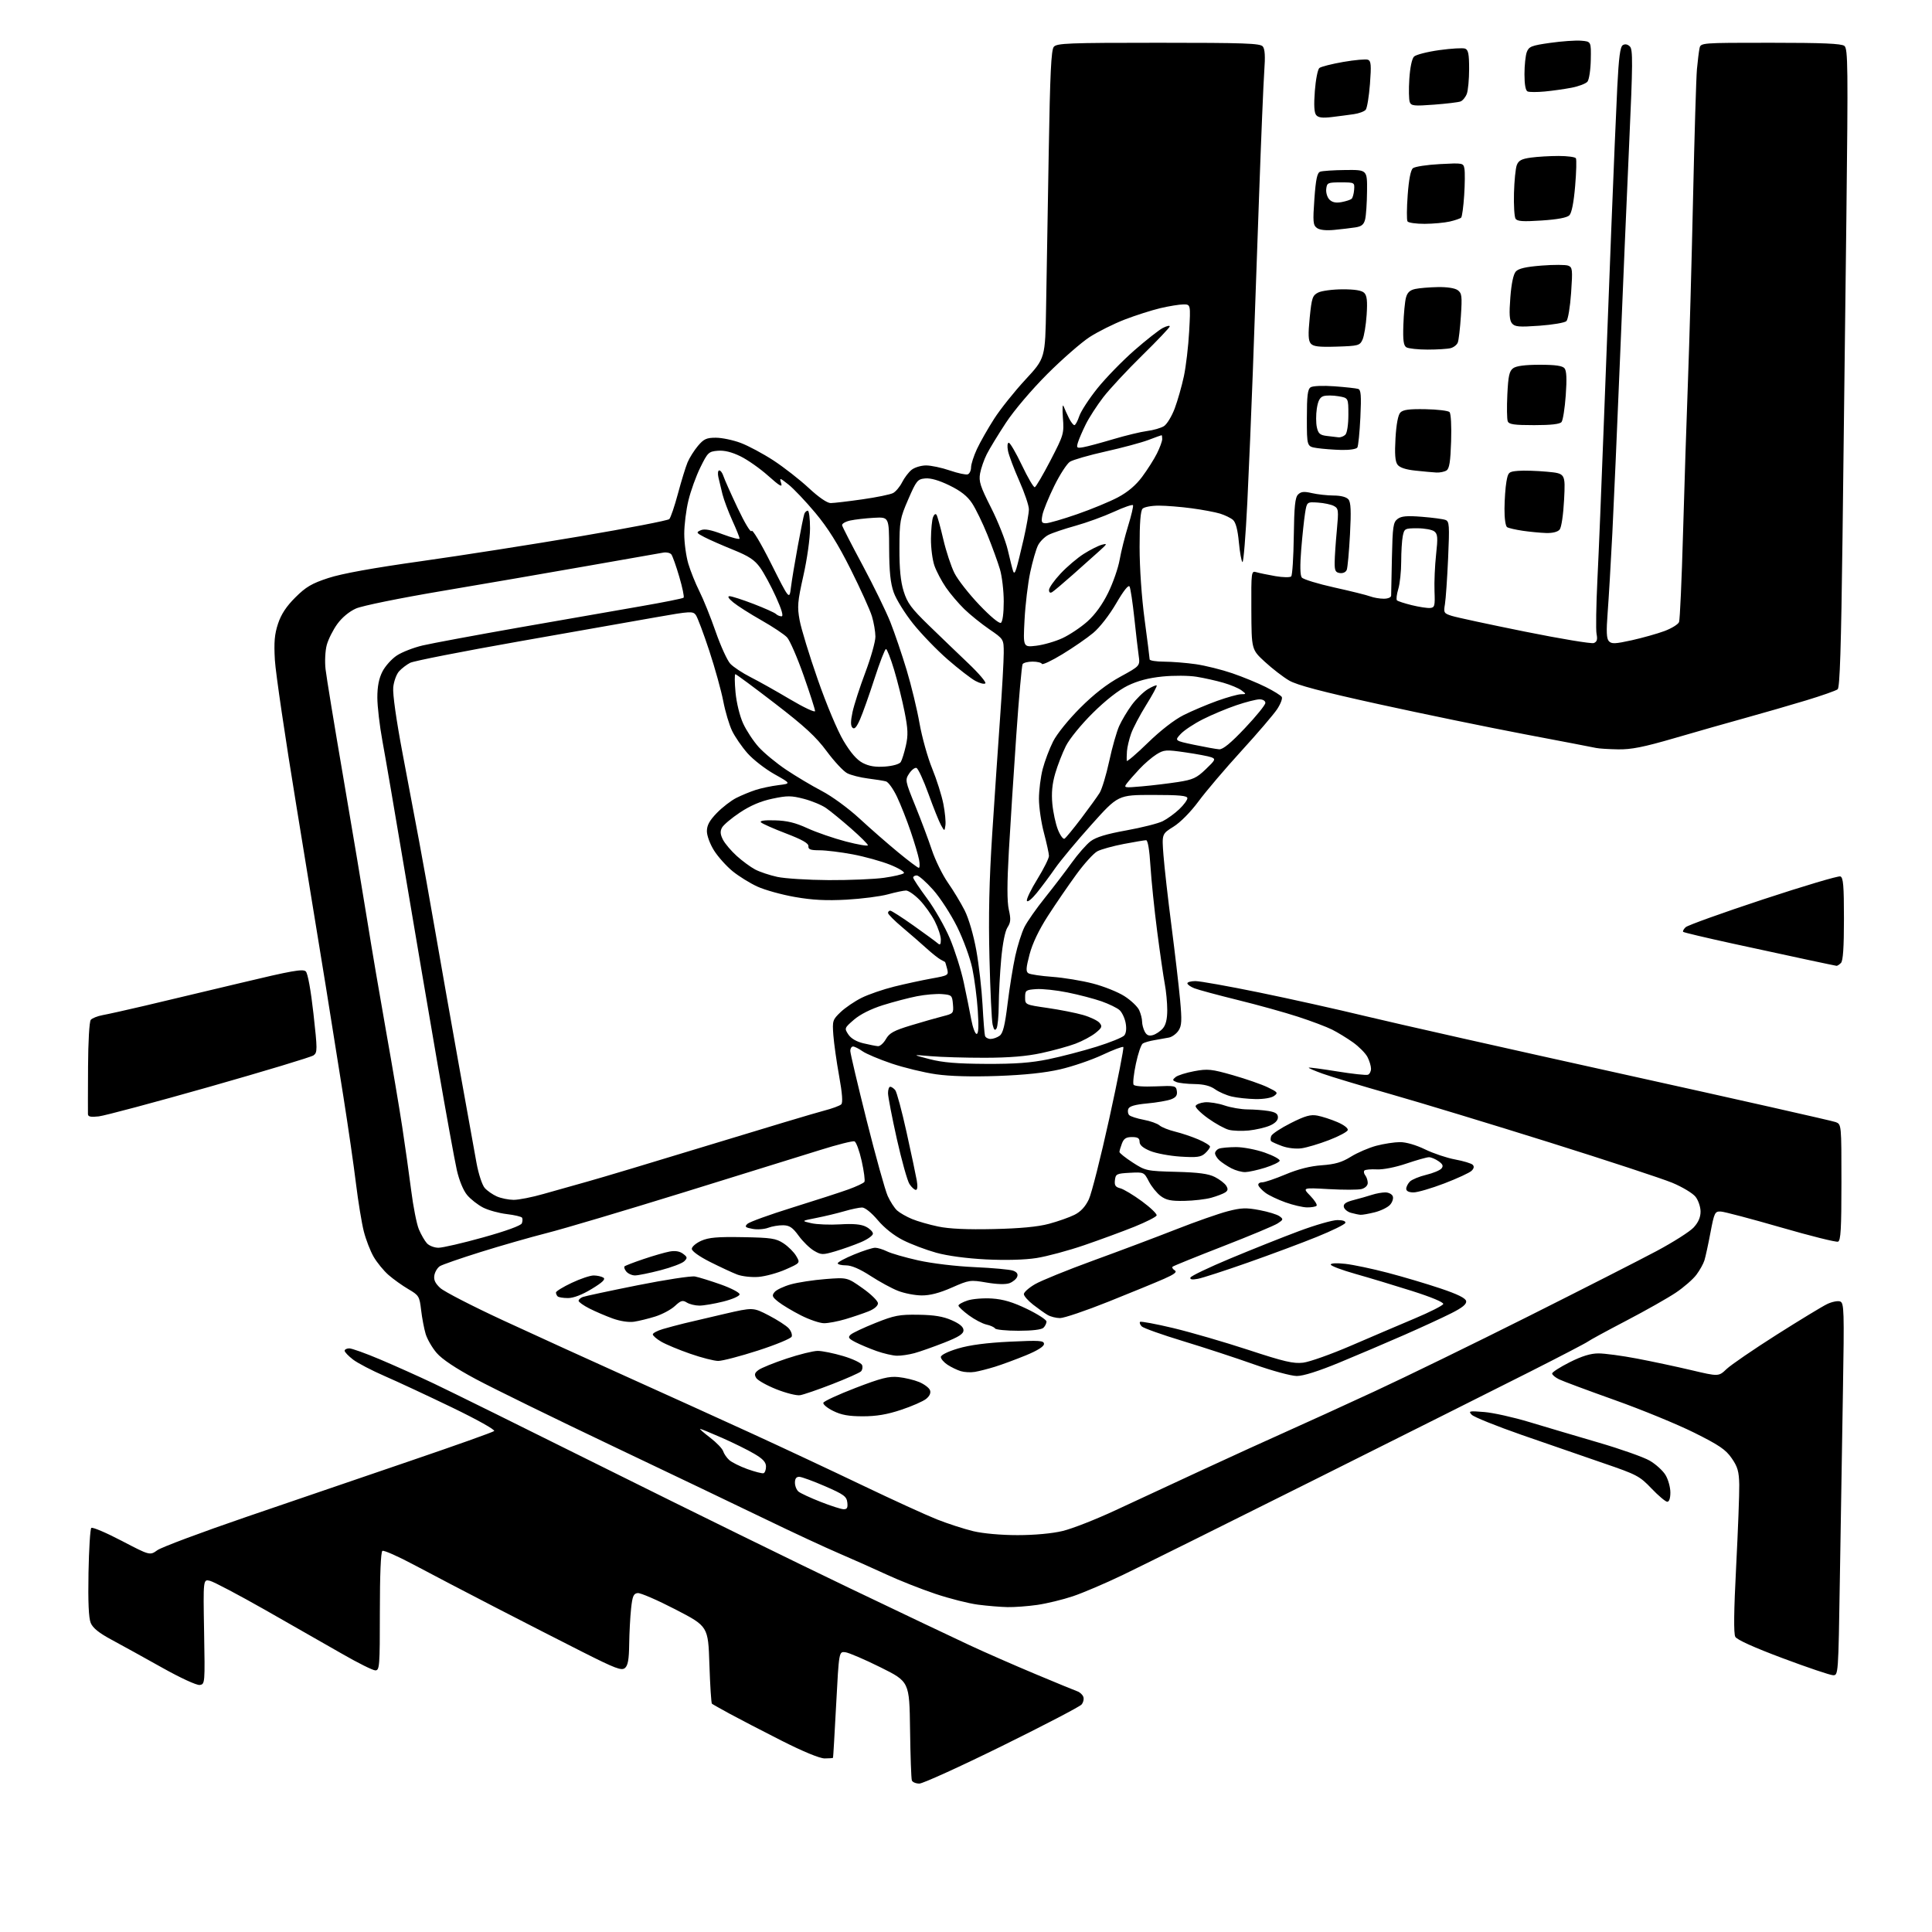 <?xml version="1.0" encoding="UTF-8" standalone="no"?>
<svg 
  version="1.1" 
  xmlns="http://www.w3.org/2000/svg" 
  xmlns:xlink="http://www.w3.org/1999/xlink" 
  xmlns:svg="http://www.w3.org/2000/svg"
  xmlns:rdf="http://www.w3.org/1999/02/22-rdf-syntax-ns#"
  xmlns:cc="http://creativecommons.org/ns#"
  xmlns:dc="http://purl.org/dc/elements/1.1/"
  viewBox="0 0 768 768"
  width="768"
  height="768"
>
<style>svg {background-color: white; }</style>"
<path stroke="none" fill="black" fill-rule="evenodd" d="M365.46,709.00C364.07,709.00 362.73,708.44 362.48,707.75C362.22,707.06 361.90,697.95 361.76,687.50C361.50,668.50 361.50,668.50 350.00,662.78C343.68,659.64 337.38,656.94 336.00,656.78C333.50,656.50 333.50,656.50 332.39,677.50C331.78,689.05 331.22,698.61 331.14,698.75C331.06,698.89 329.56,699.00 327.81,699.00C325.84,699.00 319.25,696.28 310.56,691.88C302.83,687.96 293.57,683.16 290.00,681.21C286.43,679.26 283.27,677.48 283.00,677.25C282.73,677.03 282.27,670.01 282.00,661.67C281.50,646.50 281.50,646.50 268.50,639.77C261.35,636.07 254.60,633.15 253.50,633.27C251.83,633.46 251.39,634.49 250.86,639.50C250.51,642.80 250.17,649.16 250.11,653.63C250.03,659.73 249.60,662.08 248.42,663.07C247.06,664.19 244.61,663.26 231.67,656.73C223.32,652.52 207.50,644.42 196.50,638.74C185.50,633.06 171.22,625.60 164.76,622.15C158.30,618.70 152.56,616.15 152.01,616.50C151.38,616.88 151.00,625.90 151.00,640.56C151.00,662.47 150.88,664.00 149.20,664.00C148.21,664.00 142.25,661.03 135.95,657.40C129.65,653.77 115.89,645.92 105.37,639.95C94.84,633.98 85.00,628.79 83.49,628.41C80.76,627.72 80.76,627.72 81.13,648.61C81.50,669.26 81.48,669.50 79.38,669.80C78.18,669.97 71.74,667.01 64.38,662.88C57.30,658.91 48.29,653.94 44.37,651.83C39.35,649.14 36.89,647.16 36.06,645.13C35.25,643.18 34.97,636.80 35.18,625.21C35.36,615.83 35.85,607.81 36.29,607.38C36.72,606.95 42.14,609.24 48.33,612.48C59.59,618.36 59.59,618.36 62.55,616.23C64.17,615.06 80.12,609.09 98.00,602.97C115.88,596.84 145.12,586.85 163.00,580.76C180.88,574.67 195.92,569.32 196.43,568.86C196.96,568.39 189.70,564.33 179.73,559.51C170.02,554.83 157.96,549.20 152.91,547.01C147.86,544.82 142.22,541.88 140.37,540.47C138.51,539.05 137.00,537.47 137.00,536.95C137.00,536.43 137.83,536.00 138.85,536.00C139.87,536.00 145.38,537.98 151.10,540.40C156.82,542.82 166.37,547.10 172.33,549.92C178.28,552.73 209.57,568.19 241.85,584.27C274.13,600.35 317.18,621.47 337.52,631.21C357.86,640.95 379.45,651.22 385.50,654.03C391.55,656.85 403.25,661.98 411.50,665.43C419.75,668.89 427.30,671.99 428.27,672.33C429.25,672.67 430.31,673.65 430.63,674.49C430.96,675.33 430.65,676.72 429.94,677.57C429.24,678.42 415.00,685.84 398.32,694.06C381.63,702.28 366.84,709.00 365.46,709.00zM728.63,665.92C727.46,665.88 718.47,662.85 708.66,659.17C697.32,654.93 690.45,651.83 689.81,650.66C689.12,649.40 689.23,640.43 690.15,622.66C690.89,608.27 691.44,593.65 691.38,590.16C691.27,584.92 690.75,583.09 688.37,579.66C686.00,576.23 683.38,574.45 673.44,569.50C666.82,566.20 652.64,560.38 641.95,556.57C631.25,552.76 621.26,549.04 619.75,548.30C618.24,547.56 617.00,546.52 617.00,545.99C617.00,545.46 620.14,543.44 623.98,541.51C628.85,539.06 632.30,538.00 635.42,538.00C637.89,538.00 644.76,538.92 650.70,540.05C656.64,541.18 666.38,543.25 672.34,544.66C683.18,547.22 683.18,547.22 686.34,544.21C688.08,542.56 697.01,536.44 706.19,530.61C715.37,524.79 724.44,519.28 726.35,518.37C728.26,517.46 730.58,517.01 731.50,517.36C733.05,517.96 733.14,520.82 732.59,553.25C732.26,572.64 731.72,605.94 731.38,627.25C730.77,665.98 730.76,666.00 728.63,665.92zM400.50,638.85C397.75,638.80 392.48,638.36 388.79,637.88C385.10,637.41 377.45,635.47 371.79,633.57C366.13,631.67 357.45,628.24 352.50,625.94C347.55,623.65 339.00,619.84 333.50,617.48C328.00,615.13 314.95,609.06 304.50,604.00C294.05,598.94 266.60,585.81 243.50,574.82C220.40,563.83 195.95,551.86 189.16,548.22C181.14,543.93 175.69,540.29 173.57,537.81C171.78,535.73 169.82,532.32 169.20,530.26C168.58,528.19 167.77,523.92 167.40,520.77C166.76,515.30 166.52,514.91 162.32,512.45C159.90,511.03 156.35,508.49 154.42,506.80C152.50,505.11 149.85,501.87 148.54,499.61C147.22,497.35 145.46,492.80 144.62,489.50C143.78,486.20 142.38,477.66 141.51,470.53C140.64,463.39 138.39,447.87 136.52,436.03C134.65,424.19 131.49,404.38 129.50,392.00C127.51,379.62 122.26,347.45 117.84,320.50C113.41,293.55 109.56,267.40 109.27,262.40C108.86,255.27 109.13,252.13 110.52,247.93C111.77,244.16 113.82,241.05 117.40,237.49C121.60,233.30 123.91,231.94 130.50,229.78C135.83,228.02 148.18,225.79 167.50,223.07C183.45,220.83 211.92,216.37 230.77,213.17C249.63,209.97 265.50,206.90 266.05,206.35C266.60,205.80 268.15,201.24 269.50,196.21C270.84,191.19 272.56,185.60 273.32,183.79C274.08,181.98 275.93,179.04 277.44,177.25C279.76,174.50 280.85,174.00 284.55,174.00C286.96,174.00 291.40,174.93 294.42,176.06C297.44,177.19 303.31,180.33 307.47,183.04C311.62,185.76 317.93,190.68 321.49,193.99C325.50,197.72 328.81,199.99 330.22,199.98C331.48,199.97 337.12,199.31 342.78,198.50C348.43,197.70 353.94,196.57 355.02,195.99C356.10,195.41 357.71,193.49 358.60,191.72C359.49,189.95 361.18,187.72 362.36,186.77C363.54,185.82 366.12,185.03 368.09,185.02C370.07,185.01 374.33,185.91 377.56,187.02C380.80,188.13 384.02,188.82 384.72,188.55C385.42,188.28 386.00,187.04 386.01,185.78C386.02,184.53 387.07,181.25 388.35,178.50C389.63,175.75 392.71,170.35 395.18,166.49C397.65,162.64 403.24,155.64 407.59,150.94C415.50,142.40 415.50,142.40 415.84,121.95C416.03,110.70 416.50,83.21 416.88,60.87C417.41,29.16 417.86,19.88 418.90,18.62C420.10,17.18 424.65,17.00 460.50,17.00C494.63,17.00 500.94,17.22 501.97,18.46C502.83,19.49 503.00,22.38 502.57,28.21C502.24,32.77 501.30,55.40 500.48,78.50C499.67,101.60 498.56,132.88 498.01,148.00C497.46,163.12 496.48,186.39 495.83,199.70C495.17,213.01 494.31,223.69 493.90,223.44C493.50,223.19 492.86,219.64 492.47,215.55C492.01,210.59 491.23,207.63 490.14,206.68C489.24,205.89 486.93,204.77 485.00,204.17C483.07,203.58 477.98,202.62 473.68,202.05C469.38,201.47 463.50,201.00 460.63,201.00C457.75,201.00 454.86,201.54 454.20,202.20C453.38,203.02 453.00,207.85 453.01,217.45C453.01,225.80 453.82,237.52 455.01,246.36C456.10,254.53 457.00,261.62 457.00,262.11C457.00,262.60 459.59,263.01 462.75,263.02C465.91,263.03 471.59,263.49 475.37,264.03C479.15,264.58 485.67,266.20 489.87,267.64C494.07,269.08 500.05,271.54 503.18,273.11C506.30,274.67 509.15,276.44 509.52,277.04C509.89,277.63 509.06,279.82 507.69,281.90C506.31,283.98 499.92,291.45 493.48,298.50C487.04,305.55 479.37,314.57 476.44,318.54C473.28,322.81 469.22,326.92 466.48,328.62C461.85,331.50 461.85,331.50 462.50,340.00C462.86,344.68 464.28,357.27 465.67,368.00C467.05,378.73 468.60,391.96 469.10,397.41C469.86,405.70 469.76,407.71 468.49,409.65C467.66,410.92 465.97,412.17 464.74,412.43C463.51,412.68 460.93,413.14 459.00,413.46C457.07,413.77 454.95,414.38 454.28,414.80C453.61,415.23 452.37,418.86 451.53,422.88C450.68,426.89 450.27,430.63 450.62,431.19C450.99,431.79 454.56,432.06 459.37,431.85C467.16,431.51 467.51,431.59 467.82,433.75C468.06,435.41 467.45,436.26 465.51,437.00C464.06,437.55 459.78,438.29 455.99,438.64C451.17,439.09 448.93,439.74 448.52,440.81C448.20,441.65 448.36,442.76 448.88,443.28C449.40,443.80 451.97,444.63 454.59,445.12C457.21,445.60 460.06,446.62 460.92,447.36C461.79,448.11 464.58,449.22 467.13,449.84C469.68,450.46 473.84,451.86 476.38,452.95C478.92,454.04 481.00,455.33 481.00,455.81C481.00,456.29 480.11,457.49 479.03,458.48C477.38,459.97 475.79,460.18 469.28,459.77C465.00,459.50 459.59,458.49 457.25,457.53C454.36,456.34 453.00,455.18 453.00,453.89C453.00,452.45 452.28,452.00 449.98,452.00C447.65,452.00 446.73,452.59 445.98,454.57C445.44,455.98 445.00,457.49 445.00,457.92C445.00,458.36 447.36,460.24 450.25,462.11C455.37,465.42 455.79,465.51 467.50,465.82C476.45,466.05 480.37,466.58 482.93,467.88C484.82,468.84 486.84,470.40 487.43,471.34C488.24,472.64 488.14,473.29 487.00,474.03C486.18,474.56 483.70,475.51 481.50,476.12C479.30,476.74 474.50,477.30 470.82,477.37C465.51,477.47 463.59,477.08 461.39,475.44C459.88,474.31 457.76,471.70 456.70,469.65C454.77,465.93 454.72,465.91 449.13,466.20C443.88,466.48 443.48,466.68 443.20,469.13C442.96,471.20 443.40,471.88 445.32,472.36C446.65,472.70 450.53,475.03 453.94,477.53C457.35,480.04 459.98,482.57 459.78,483.16C459.59,483.74 455.62,485.75 450.98,487.63C446.33,489.50 437.34,492.81 431.01,494.98C424.68,497.15 416.12,499.45 412.00,500.09C407.35,500.82 399.76,501.02 392.00,500.64C384.32,500.25 376.67,499.23 372.17,497.98C368.14,496.86 362.22,494.62 359.00,493.00C355.39,491.18 351.55,488.14 348.93,485.03C346.43,482.07 343.86,480.00 342.68,480.00C341.58,480.00 338.39,480.67 335.59,481.49C332.79,482.31 327.80,483.50 324.50,484.15C318.50,485.33 318.50,485.33 322.50,486.24C324.70,486.74 329.88,486.95 334.00,486.70C339.25,486.38 342.32,486.66 344.25,487.65C345.76,488.42 347.00,489.66 347.00,490.40C347.00,491.15 344.86,492.67 342.25,493.78C339.64,494.89 335.06,496.52 332.08,497.40C327.01,498.89 326.48,498.88 323.58,497.19C321.89,496.20 319.15,493.53 317.50,491.26C315.10,487.95 313.86,487.11 311.32,487.06C309.56,487.03 306.87,487.48 305.33,488.07C303.78,488.65 300.99,488.85 299.12,488.49C296.23,487.95 295.93,487.65 297.11,486.50C297.87,485.76 305.93,482.84 315.00,480.02C324.07,477.20 334.10,473.95 337.28,472.80C340.46,471.65 343.31,470.30 343.62,469.81C343.93,469.31 343.44,465.59 342.54,461.54C341.64,457.49 340.35,453.97 339.68,453.71C339.01,453.45 332.84,455.00 325.98,457.16C319.12,459.31 294.60,466.92 271.50,474.07C248.40,481.22 224.10,488.45 217.50,490.12C210.90,491.80 199.00,495.21 191.05,497.70C183.10,500.19 175.83,502.71 174.88,503.31C173.93,503.90 172.94,505.51 172.68,506.88C172.33,508.72 172.95,510.08 174.98,511.98C176.51,513.41 187.82,519.23 200.13,524.93C212.43,530.62 234.43,540.65 249.00,547.21C263.57,553.77 285.85,563.88 298.50,569.67C311.15,575.47 331.18,584.86 343.01,590.53C354.85,596.20 368.08,602.24 372.41,603.97C376.75,605.69 383.27,607.80 386.90,608.67C390.81,609.60 397.98,610.24 404.50,610.24C411.20,610.24 418.19,609.60 422.37,608.60C426.15,607.71 435.60,604.00 443.37,600.38C451.14,596.75 466.73,589.51 478.00,584.30C489.27,579.08 504.35,572.21 511.50,569.02C518.65,565.84 534.40,558.65 546.50,553.04C558.60,547.44 586.05,534.05 607.50,523.29C628.95,512.53 651.90,500.84 658.50,497.32C665.10,493.80 671.74,489.58 673.25,487.94C675.11,485.93 676.00,483.89 676.00,481.62C676.00,479.78 675.10,477.13 674.00,475.73C672.90,474.33 668.74,471.83 664.75,470.17C660.76,468.52 638.83,461.30 616.00,454.14C593.17,446.98 564.83,438.37 553.00,435.00C541.17,431.63 528.90,427.94 525.73,426.79C522.55,425.65 520.09,424.58 520.25,424.42C520.41,424.25 525.49,424.92 531.52,425.90C537.56,426.88 543.06,427.48 543.75,427.23C544.44,426.99 545.00,425.91 545.00,424.84C545.00,423.77 544.37,421.68 543.60,420.19C542.83,418.70 540.24,416.08 537.85,414.37C535.46,412.67 531.70,410.37 529.50,409.27C527.30,408.17 521.23,405.88 516.00,404.18C510.77,402.47 499.98,399.47 492.00,397.51C484.02,395.54 476.26,393.45 474.75,392.85C473.24,392.25 472.00,391.36 472.00,390.88C472.00,390.40 473.45,390.00 475.22,390.00C477.00,390.00 488.36,392.03 500.47,394.51C512.59,396.99 531.73,401.25 543.00,403.98C554.27,406.71 600.40,417.10 645.50,427.06C690.60,437.02 728.51,445.57 729.75,446.06C731.99,446.95 732.00,447.03 732.00,470.01C732.00,488.44 731.73,493.17 730.65,493.58C729.91,493.87 719.67,491.31 707.90,487.90C696.13,484.50 685.39,481.66 684.03,481.60C681.70,481.51 681.45,482.00 679.93,490.00C679.05,494.68 677.97,499.62 677.54,501.00C677.12,502.38 675.67,504.96 674.34,506.74C673.00,508.53 669.34,511.72 666.20,513.83C663.07,515.94 654.20,520.96 646.50,524.98C638.80,529.00 631.92,532.74 631.22,533.29C630.52,533.84 620.17,539.23 608.22,545.27C596.27,551.31 557.70,570.64 522.50,588.24C487.30,605.84 452.95,622.90 446.16,626.15C439.37,629.41 430.53,633.18 426.51,634.53C422.50,635.88 416.13,637.42 412.36,637.97C408.59,638.51 403.25,638.91 400.50,638.85zM335.32,599.94C336.72,599.99 337.06,599.37 336.82,597.25C336.54,594.85 335.43,594.05 328.00,590.81C323.32,588.78 318.71,587.09 317.75,587.06C316.56,587.02 316.00,587.76 316.00,589.38C316.00,590.69 316.64,592.29 317.43,592.94C318.21,593.59 322.15,595.42 326.18,597.00C330.20,598.59 334.32,599.91 335.32,599.94zM662.75,596.97C662.06,596.95 659.25,594.58 656.50,591.70C651.79,586.76 650.68,586.18 637.50,581.67C629.80,579.03 615.20,573.98 605.04,570.45C594.89,566.91 585.89,563.29 585.04,562.39C583.62,560.90 584.02,560.81 590.00,561.30C593.58,561.59 601.67,563.39 608.00,565.31C614.33,567.22 626.70,570.89 635.50,573.46C644.30,576.03 653.44,579.26 655.81,580.65C658.18,582.03 661.00,584.58 662.06,586.33C663.12,588.07 663.99,591.19 664.00,593.25C664.00,595.60 663.53,596.99 662.75,596.97zM303.50,585.63C304.05,585.47 304.50,584.28 304.50,582.99C304.50,581.25 303.28,579.92 299.81,577.89C297.24,576.37 291.48,573.53 287.02,571.57C282.55,569.61 278.64,568.00 278.31,568.00C277.98,568.00 279.77,569.57 282.29,571.49C284.80,573.41 287.13,575.83 287.46,576.86C287.78,577.89 288.87,579.48 289.88,580.39C290.89,581.30 294.14,582.92 297.10,583.99C300.07,585.05 302.95,585.79 303.50,585.63zM343.00,563.00C337.37,563.00 334.43,562.47 331.21,560.87C328.85,559.71 327.08,558.24 327.29,557.62C327.49,557.01 333.25,554.35 340.08,551.72C350.31,547.79 353.32,547.03 357.14,547.41C359.69,547.67 363.41,548.56 365.40,549.39C367.40,550.23 369.32,551.68 369.68,552.61C370.10,553.71 369.57,554.93 368.15,556.08C366.95,557.05 362.49,559.01 358.23,560.42C352.67,562.28 348.39,563.00 343.00,563.00zM318.00,554.62C316.62,554.83 312.40,553.76 308.60,552.25C304.81,550.74 301.22,548.72 300.62,547.78C299.77,546.42 299.96,545.74 301.52,544.59C302.61,543.78 307.63,541.74 312.68,540.06C317.73,538.38 323.30,537.00 325.07,537.00C326.84,537.00 331.39,537.93 335.20,539.06C339.00,540.19 342.37,541.80 342.69,542.63C343.01,543.46 342.81,544.59 342.25,545.15C341.69,545.71 336.57,547.98 330.87,550.20C325.16,552.42 319.38,554.41 318.00,554.62zM515.50,546.98C513.30,546.98 505.65,544.90 498.50,542.36C491.35,539.82 478.66,535.66 470.30,533.12C461.93,530.58 454.54,527.95 453.86,527.27C453.19,526.59 452.89,525.78 453.19,525.47C453.50,525.17 459.46,526.28 466.43,527.94C473.40,529.61 486.81,533.51 496.23,536.60C510.46,541.28 514.15,542.14 518.01,541.69C520.57,541.38 529.15,538.33 537.08,534.91C545.01,531.49 556.41,526.62 562.42,524.09C568.42,521.57 573.50,518.99 573.71,518.37C573.94,517.69 568.96,515.61 561.29,513.18C554.26,510.95 544.11,507.89 538.75,506.38C533.39,504.87 529.00,503.21 529.00,502.69C529.00,502.13 531.35,502.01 534.80,502.40C538.00,502.76 545.58,504.36 551.65,505.95C557.72,507.54 567.15,510.34 572.59,512.17C579.44,514.47 582.60,516.03 582.81,517.20C583.04,518.42 581.35,519.80 576.91,522.04C573.49,523.77 565.03,527.67 558.10,530.71C551.17,533.75 539.65,538.66 532.50,541.61C524.14,545.07 518.07,546.99 515.50,546.98zM387.50,545.35C385.85,545.63 383.34,545.49 381.91,545.05C380.49,544.62 378.13,543.48 376.66,542.52C375.20,541.56 374.00,540.17 374.00,539.43C374.00,538.63 376.80,537.25 380.86,536.04C385.47,534.67 392.20,533.78 401.36,533.34C413.34,532.77 415.00,532.88 415.00,534.25C415.00,535.25 412.39,536.89 407.75,538.79C403.76,540.42 398.25,542.46 395.50,543.31C392.75,544.16 389.15,545.08 387.50,545.35zM285.50,540.99C283.85,540.98 278.83,539.70 274.35,538.13C269.86,536.57 264.69,534.42 262.85,533.34C261.01,532.27 259.50,530.96 259.50,530.44C259.50,529.92 261.30,528.97 263.50,528.32C265.70,527.68 269.52,526.65 272.00,526.05C274.48,525.45 281.64,523.76 287.93,522.31C299.36,519.67 299.36,519.67 305.58,522.89C308.99,524.66 312.57,526.97 313.52,528.02C314.47,529.07 315.00,530.55 314.71,531.32C314.42,532.08 308.40,534.57 301.34,536.85C294.28,539.13 287.15,540.99 285.50,540.99zM356.50,538.92C354.85,538.88 351.23,538.04 348.45,537.06C345.67,536.07 341.90,534.48 340.07,533.54C337.31,532.11 336.98,531.61 338.13,530.56C338.88,529.86 343.32,527.77 348.00,525.90C355.52,522.89 357.49,522.51 365.08,522.63C371.36,522.72 374.92,523.31 378.33,524.82C381.55,526.24 383.00,527.48 383.00,528.80C383.00,530.26 381.16,531.44 375.25,533.76C370.99,535.43 365.70,537.30 363.50,537.90C361.30,538.50 358.15,538.96 356.50,538.92zM404.86,529.00C400.05,529.00 395.86,528.58 395.55,528.08C395.23,527.57 393.69,526.87 392.12,526.53C390.54,526.18 387.40,524.53 385.13,522.86C382.86,521.19 381.00,519.45 381.00,518.99C381.00,518.53 382.62,517.62 384.60,516.97C386.58,516.31 390.97,515.96 394.35,516.18C398.83,516.48 402.60,517.61 408.25,520.33C412.51,522.39 416.00,524.64 416.00,525.34C416.00,526.03 415.46,527.14 414.80,527.80C414.05,528.55 410.32,529.00 404.86,529.00zM252.00,525.41C249.91,525.71 246.49,525.19 243.49,524.10C240.73,523.10 236.57,521.31 234.24,520.12C231.91,518.93 230.00,517.57 230.00,517.09C230.00,516.61 230.75,515.93 231.67,515.57C232.59,515.22 242.37,513.13 253.42,510.92C264.46,508.71 274.76,507.14 276.30,507.43C277.84,507.73 282.45,509.16 286.55,510.61C290.65,512.07 294.00,513.82 294.00,514.51C294.00,515.21 291.17,516.47 287.54,517.38C283.99,518.27 279.71,519.00 278.03,519.00C276.35,519.00 274.09,518.45 273.02,517.78C271.36,516.74 270.66,516.95 268.28,519.16C266.75,520.59 263.25,522.46 260.50,523.33C257.75,524.19 253.93,525.13 252.00,525.41zM327.57,526.00C325.88,525.99 321.74,524.59 318.36,522.87C314.98,521.15 310.94,518.73 309.39,517.49C306.94,515.54 306.74,515.02 307.91,513.61C308.65,512.71 311.57,511.34 314.38,510.55C317.20,509.76 323.39,508.82 328.14,508.45C336.79,507.78 336.79,507.78 342.89,512.09C346.27,514.47 349.00,517.15 349.00,518.09C349.00,519.11 347.52,520.37 345.25,521.28C343.19,522.10 339.06,523.50 336.07,524.39C333.08,525.28 329.26,526.00 327.57,526.00zM421.36,523.96C419.79,523.95 417.57,523.38 416.44,522.71C415.30,522.05 412.72,520.21 410.69,518.63C408.66,517.05 407.00,515.16 407.00,514.42C407.00,513.69 408.98,511.92 411.40,510.51C413.81,509.09 424.28,504.84 434.65,501.06C445.02,497.29 459.83,491.71 467.57,488.67C475.30,485.63 484.50,482.41 488.01,481.50C493.39,480.10 495.36,480.03 500.64,481.03C504.09,481.68 507.68,482.77 508.62,483.47C510.22,484.63 510.16,484.85 507.92,486.31C506.59,487.19 496.77,491.29 486.09,495.44C475.42,499.59 466.43,503.23 466.12,503.54C465.81,503.85 466.19,504.50 466.97,504.98C468.01,505.62 466.89,506.52 462.76,508.34C459.67,509.71 449.73,513.79 440.68,517.41C431.62,521.04 422.93,523.98 421.36,523.96zM225.79,516.00C223.89,516.00 222.03,515.70 221.67,515.33C221.30,514.97 221.00,514.27 221.00,513.79C221.00,513.31 223.81,511.58 227.25,509.96C230.69,508.33 234.62,507.01 236.00,507.02C237.38,507.02 239.11,507.41 239.85,507.88C240.82,508.50 239.55,509.74 235.22,512.37C231.40,514.69 227.99,516.00 225.79,516.00zM366.33,514.95C363.67,514.93 359.48,514.11 357.00,513.14C354.52,512.18 349.60,509.50 346.05,507.19C341.78,504.42 338.49,503.00 336.30,503.00C334.49,503.00 333.00,502.63 333.00,502.18C333.00,501.73 335.93,500.15 339.52,498.68C343.11,497.20 346.86,496.00 347.87,496.00C348.87,496.00 351.00,496.65 352.60,497.44C354.19,498.24 359.77,499.85 365.00,501.02C370.48,502.24 380.00,503.38 387.50,503.71C394.65,504.03 401.50,504.66 402.73,505.11C404.24,505.67 404.76,506.46 404.34,507.54C404.01,508.43 402.65,509.56 401.32,510.07C399.81,510.64 396.45,510.56 392.21,509.84C385.68,508.72 385.30,508.78 378.33,511.85C373.41,514.01 369.65,514.99 366.33,514.95zM476.17,508.35C473.90,508.78 472.96,508.62 473.22,507.85C473.42,507.23 480.55,503.82 489.05,500.27C497.55,496.72 509.81,491.83 516.30,489.41C522.79,486.98 529.69,485.00 531.63,485.00C533.80,485.00 535.02,485.43 534.79,486.12C534.59,486.74 529.49,489.24 523.46,491.68C517.43,494.13 505.07,498.73 496.00,501.92C486.93,505.11 478.00,508.01 476.17,508.35zM301.50,507.59C298.72,507.80 294.95,507.38 293.00,506.63C291.07,505.89 286.24,503.63 282.25,501.63C277.97,499.47 275.00,497.34 275.00,496.44C275.00,495.59 276.69,494.15 278.75,493.23C281.72,491.91 285.15,491.61 295.28,491.79C306.58,491.99 308.45,492.27 311.45,494.24C313.32,495.47 315.59,497.72 316.49,499.26C318.14,502.05 318.14,502.05 312.32,504.62C309.12,506.04 304.25,507.37 301.50,507.59zM252.43,507.00C251.23,507.00 249.68,506.31 248.98,505.48C248.28,504.64 247.96,503.71 248.26,503.41C248.55,503.11 251.95,501.80 255.81,500.50C259.67,499.19 264.33,497.85 266.16,497.51C268.39,497.09 270.17,497.39 271.50,498.38C273.28,499.71 273.33,500.04 272.00,501.37C271.18,502.20 266.93,503.80 262.56,504.94C258.20,506.07 253.64,507.00 252.43,507.00zM174.30,496.00C175.94,496.00 183.95,494.15 192.08,491.88C201.16,489.35 207.10,487.19 207.44,486.29C207.75,485.48 207.79,484.47 207.53,484.05C207.27,483.63 204.54,482.99 201.45,482.62C198.37,482.26 194.14,481.09 192.05,480.03C189.96,478.96 187.11,476.73 185.71,475.07C184.18,473.25 182.55,469.30 181.60,465.14C180.74,461.34 177.32,442.54 174.00,423.37C170.69,404.19 164.84,369.82 161.01,347.00C157.18,324.18 153.14,300.58 152.02,294.56C150.91,288.54 150.00,280.76 150.00,277.27C150.00,272.87 150.62,269.70 152.02,266.96C153.13,264.78 155.72,261.90 157.77,260.56C159.82,259.21 164.43,257.42 168.00,256.58C171.57,255.74 188.90,252.52 206.50,249.42C224.10,246.33 245.85,242.53 254.84,240.98C263.83,239.42 271.43,237.90 271.74,237.59C272.05,237.28 271.28,233.54 270.02,229.27C268.77,224.99 267.35,221.00 266.87,220.39C266.38,219.78 264.98,219.45 263.74,219.66C262.51,219.86 248.90,222.25 233.50,224.97C218.10,227.68 192.09,232.17 175.70,234.93C158.85,237.77 143.99,240.80 141.51,241.89C138.83,243.08 135.95,245.47 134.07,248.07C132.38,250.40 130.50,254.15 129.89,256.40C129.28,258.67 129.06,262.96 129.41,266.00C129.75,269.02 132.92,288.38 136.46,309.00C139.99,329.62 144.29,355.27 146.00,366.00C147.72,376.73 151.08,396.52 153.48,410.00C155.89,423.48 158.77,440.57 159.90,448.00C161.03,455.43 162.63,466.77 163.45,473.20C164.26,479.64 165.64,486.60 166.50,488.66C167.37,490.73 168.80,493.23 169.69,494.21C170.58,495.20 172.66,496.00 174.30,496.00zM395.00,488.57C405.60,488.33 412.56,487.67 417.00,486.48C420.57,485.52 425.14,483.91 427.14,482.90C429.60,481.67 431.45,479.66 432.82,476.78C433.93,474.43 437.59,459.95 440.96,444.62C444.32,429.29 446.84,416.50 446.54,416.21C446.25,415.92 442.50,417.32 438.22,419.34C433.93,421.35 426.39,423.93 421.46,425.07C415.41,426.47 407.34,427.32 396.59,427.71C386.29,428.07 377.64,427.84 372.09,427.04C367.36,426.37 359.45,424.45 354.50,422.79C349.55,421.12 344.31,418.91 342.85,417.88C341.39,416.85 339.70,416.00 339.10,416.00C338.49,416.00 338.00,416.79 338.00,417.75C338.01,418.71 340.94,431.14 344.51,445.38C348.09,459.61 351.85,473.11 352.86,475.38C353.88,477.64 355.58,480.27 356.64,481.21C357.70,482.15 360.34,483.66 362.50,484.56C364.66,485.47 369.37,486.82 372.96,487.57C377.39,488.49 384.51,488.81 395.00,488.57zM540.81,482.90C540.09,482.85 538.38,482.49 537.01,482.11C535.63,481.72 534.37,480.67 534.19,479.76C533.96,478.55 535.04,477.81 538.19,477.01C540.56,476.40 543.80,475.47 545.40,474.95C546.99,474.43 549.37,474.00 550.68,474.00C551.99,474.00 553.33,474.69 553.65,475.54C553.98,476.38 553.49,477.91 552.56,478.93C551.63,479.96 548.91,481.29 546.50,481.90C544.09,482.50 541.53,482.96 540.81,482.90zM519.58,479.96C517.89,479.94 514.02,479.04 511.00,477.96C507.98,476.88 504.40,475.18 503.06,474.18C501.72,473.19 500.45,471.84 500.23,471.19C500.01,470.54 500.67,470.00 501.69,470.00C502.70,470.00 506.90,468.58 511.02,466.85C516.01,464.75 520.81,463.54 525.42,463.21C530.75,462.82 533.41,462.04 537.00,459.81C539.57,458.21 544.11,456.26 547.09,455.46C550.06,454.67 554.31,454.02 556.51,454.01C558.93,454.00 562.91,455.16 566.51,456.91C569.81,458.51 575.18,460.31 578.45,460.91C581.73,461.52 584.86,462.46 585.41,463.01C586.08,463.68 585.93,464.48 584.96,465.42C584.16,466.20 579.29,468.45 574.15,470.42C569.01,472.39 563.49,474.00 561.90,474.00C560.05,474.00 559.00,473.48 559.00,472.57C559.00,471.79 559.66,470.48 560.46,469.68C561.27,468.88 564.17,467.68 566.91,467.02C569.66,466.36 572.39,465.23 573.00,464.50C573.83,463.50 573.55,462.80 571.83,461.59C570.58,460.72 568.87,460.00 568.03,460.01C567.19,460.01 563.15,461.15 559.05,462.54C554.70,464.02 549.81,464.98 547.32,464.85C544.96,464.73 542.74,464.93 542.38,465.29C542.01,465.65 542.17,466.53 542.72,467.23C543.27,467.93 543.71,469.30 543.70,470.27C543.68,471.31 542.64,472.30 541.20,472.67C539.84,473.01 533.99,473.02 528.21,472.69C517.70,472.10 517.70,472.10 520.87,475.36C522.61,477.16 523.73,478.94 523.35,479.32C522.97,479.69 521.28,479.98 519.58,479.96zM204.14,476.96C206.14,476.98 211.54,475.92 216.14,474.59C220.74,473.27 228.55,471.07 233.50,469.70C238.45,468.34 260.27,461.79 282.00,455.15C303.73,448.51 324.18,442.38 327.45,441.54C330.72,440.70 333.85,439.55 334.41,438.99C335.09,438.31 334.82,434.65 333.57,427.74C332.55,422.11 331.52,414.80 331.27,411.50C330.85,405.75 330.97,405.37 334.16,402.32C336.00,400.57 339.75,398.02 342.50,396.65C345.25,395.28 351.10,393.27 355.50,392.18C359.90,391.09 366.57,389.65 370.33,388.97C376.99,387.77 377.14,387.68 376.50,385.12C376.13,383.68 375.76,382.46 375.67,382.40C375.58,382.34 374.75,381.89 373.84,381.40C372.92,380.90 370.44,378.93 368.32,377.00C366.20,375.07 361.89,371.33 358.74,368.67C355.58,366.02 353.00,363.43 353.00,362.92C353.00,362.42 353.40,362.00 353.89,362.00C354.37,362.00 358.54,364.67 363.14,367.93C367.74,371.19 372.06,374.36 372.75,374.97C373.71,375.82 374.00,375.49 374.00,373.51C374.00,372.09 372.92,368.81 371.60,366.22C370.29,363.62 367.56,359.81 365.56,357.75C363.55,355.69 361.12,354.00 360.17,354.00C359.22,354.00 355.98,354.68 352.97,355.51C349.96,356.34 342.55,357.29 336.50,357.63C328.41,358.07 322.98,357.79 316.00,356.57C310.77,355.66 304.06,353.80 301.07,352.43C298.08,351.06 293.64,348.30 291.19,346.30C288.74,344.29 285.44,340.61 283.87,338.13C282.26,335.59 281.00,332.21 281.00,330.42C281.00,328.07 282.03,326.18 284.96,323.16C287.14,320.92 290.62,318.23 292.71,317.18C294.79,316.13 298.26,314.70 300.40,314.01C302.55,313.31 306.60,312.46 309.40,312.11C314.50,311.48 314.50,311.48 307.83,307.74C304.17,305.68 299.35,301.93 297.13,299.41C294.91,296.89 292.16,292.90 291.03,290.55C289.89,288.20 288.31,282.91 287.52,278.78C286.73,274.66 284.23,265.62 281.95,258.70C279.67,251.78 277.26,245.37 276.59,244.46C275.46,242.91 274.33,242.97 260.94,245.34C253.00,246.74 228.30,251.10 206.05,255.02C183.80,258.95 164.45,262.75 163.04,263.48C161.64,264.20 159.66,265.72 158.63,266.86C157.60,267.99 156.56,270.85 156.32,273.21C156.05,275.82 157.50,286.11 160.03,299.50C162.31,311.60 165.28,327.35 166.63,334.50C167.98,341.65 170.83,357.62 172.98,370.00C175.12,382.38 179.38,406.45 182.43,423.50C185.48,440.55 188.63,458.03 189.43,462.35C190.24,466.72 191.68,471.11 192.69,472.24C193.68,473.36 195.85,474.87 197.50,475.60C199.15,476.33 202.14,476.94 204.14,476.96zM364.07,473.00C363.51,473.00 362.36,471.96 361.53,470.68C360.69,469.40 358.43,461.32 356.50,452.72C354.58,444.12 353.00,435.94 353.00,434.54C353.00,433.14 353.39,432.00 353.88,432.00C354.36,432.00 355.25,432.60 355.86,433.33C356.47,434.07 358.50,441.60 360.37,450.08C362.25,458.56 364.07,467.19 364.43,469.25C364.84,471.57 364.70,473.00 364.07,473.00zM495.00,465.93C493.62,465.96 491.15,465.28 489.50,464.42C487.85,463.56 485.72,462.15 484.75,461.28C483.79,460.40 483.00,459.13 483.00,458.45C483.00,457.77 483.71,456.94 484.58,456.61C485.45,456.27 488.49,456.00 491.33,455.99C494.17,455.98 499.32,456.97 502.77,458.18C506.22,459.39 508.88,460.85 508.69,461.43C508.50,462.01 505.90,463.24 502.92,464.18C499.94,465.11 496.38,465.90 495.00,465.93zM517.34,456.47C515.16,456.77 511.84,456.39 509.68,455.59C507.57,454.82 505.60,453.94 505.30,453.64C505.00,453.33 505.01,452.41 505.33,451.58C505.65,450.75 509.14,448.44 513.10,446.45C518.83,443.56 520.97,442.96 523.68,443.47C525.55,443.82 529.13,444.98 531.62,446.05C534.26,447.18 535.99,448.52 535.75,449.25C535.52,449.94 532.15,451.73 528.26,453.22C524.37,454.72 519.46,456.18 517.34,456.47zM496.42,449.39C493.71,449.66 490.15,449.54 488.50,449.12C486.85,448.70 483.12,446.64 480.21,444.55C477.30,442.46 475.08,440.25 475.29,439.63C475.49,439.01 477.12,438.36 478.90,438.18C480.69,438.01 484.22,438.57 486.75,439.43C489.28,440.29 493.41,441.00 495.93,441.01C498.44,441.02 502.19,441.30 504.25,441.64C507.07,442.11 508.00,442.74 508.00,444.18C508.00,445.41 506.80,446.60 504.67,447.49C502.84,448.26 499.12,449.11 496.42,449.39zM39.25,443.78C36.08,444.14 34.99,443.91 34.96,442.88C34.93,442.12 34.95,433.65 35.00,424.05C35.05,414.10 35.51,406.09 36.08,405.41C36.62,404.75 38.74,403.91 40.79,403.53C42.83,403.16 50.35,401.49 57.50,399.81C64.65,398.14 81.70,394.08 95.38,390.80C116.07,385.84 120.49,385.06 121.57,386.17C122.36,386.96 123.57,393.70 124.60,402.90C126.20,417.30 126.20,418.38 124.64,419.52C123.71,420.20 105.08,425.82 83.23,432.03C61.38,438.23 41.59,443.52 39.25,443.78zM499.06,436.90C496.00,436.84 491.77,436.39 489.65,435.89C487.53,435.40 484.53,434.09 482.99,432.99C481.08,431.63 478.50,430.98 474.85,430.93C471.91,430.89 468.67,430.53 467.65,430.13C466.03,429.49 465.99,429.25 467.31,428.16C468.13,427.47 471.47,426.42 474.73,425.81C480.09,424.82 481.56,424.97 490.08,427.40C495.26,428.88 501.48,431.04 503.89,432.20C507.95,434.15 508.15,434.42 506.45,435.66C505.39,436.44 502.28,436.96 499.06,436.90zM392.00,422.91C403.57,422.96 409.84,422.49 416.75,421.07C421.83,420.02 430.43,417.78 435.86,416.09C441.29,414.40 446.27,412.38 446.93,411.59C447.67,410.70 447.87,408.82 447.46,406.64C447.10,404.71 446.01,402.41 445.04,401.54C444.08,400.67 440.86,399.10 437.89,398.05C434.93,397.01 428.85,395.42 424.38,394.52C419.92,393.61 414.29,393.01 411.88,393.19C407.77,393.48 407.50,393.68 407.50,396.45C407.50,399.39 407.50,399.39 416.45,400.68C421.38,401.40 427.73,402.65 430.57,403.48C433.41,404.30 436.35,405.71 437.09,406.61C438.26,408.02 438.05,408.55 435.47,410.63C433.84,411.94 430.25,413.86 427.50,414.89C424.75,415.93 418.68,417.60 414.00,418.61C408.08,419.89 401.25,420.46 391.50,420.48C383.80,420.49 374.12,420.21 370.00,419.85C362.50,419.20 362.50,419.20 369.50,421.02C374.73,422.38 380.43,422.85 392.00,422.91zM349.00,415.87C349.82,415.94 351.25,414.67 352.17,413.05C353.55,410.63 355.31,409.67 362.17,407.59C366.75,406.20 372.44,404.58 374.81,403.98C379.00,402.92 379.11,402.79 378.81,399.20C378.51,395.67 378.32,395.49 374.50,395.17C372.30,394.99 367.80,395.37 364.50,396.02C361.20,396.67 355.09,398.27 350.93,399.58C346.21,401.07 341.90,403.24 339.47,405.34C335.67,408.63 335.61,408.76 337.21,411.19C338.25,412.78 340.41,414.06 343.17,414.72C345.55,415.29 348.18,415.81 349.00,415.87zM393.78,413.00C394.79,413.00 396.41,412.42 397.37,411.72C398.70,410.75 399.48,407.62 400.53,398.97C401.31,392.66 402.68,384.12 403.59,380.00C404.49,375.88 406.14,370.70 407.24,368.50C408.35,366.30 412.01,361.07 415.38,356.88C418.74,352.69 423.52,346.44 425.99,343.00C428.46,339.55 431.85,335.69 433.51,334.42C435.67,332.78 439.82,331.52 447.76,330.09C453.92,328.98 460.44,327.33 462.23,326.42C464.03,325.52 466.96,323.39 468.75,321.69C470.54,320.00 472.00,318.02 472.00,317.30C472.00,316.30 468.88,316.00 458.23,316.00C444.46,316.00 444.46,316.00 433.85,327.84C428.01,334.35 421.55,342.12 419.48,345.09C417.42,348.07 414.12,352.48 412.17,354.91C410.18,357.37 408.43,358.78 408.20,358.09C407.97,357.42 409.86,353.51 412.40,349.41C414.93,345.30 416.99,341.17 416.98,340.22C416.96,339.28 416.06,335.16 414.98,331.07C413.89,326.98 413.00,320.89 413.00,317.53C413.00,314.17 413.67,308.84 414.49,305.69C415.31,302.54 417.17,297.61 418.63,294.73C420.13,291.75 424.76,286.02 429.39,281.40C434.88,275.91 440.04,271.90 445.36,269.00C453.22,264.70 453.22,264.70 452.64,260.60C452.32,258.34 451.53,251.55 450.89,245.50C450.24,239.45 449.40,233.91 449.03,233.18C448.59,232.34 446.68,234.74 443.70,239.86C441.02,244.47 437.17,249.43 434.58,251.59C432.12,253.65 426.60,257.46 422.30,260.07C418.01,262.68 414.35,264.40 414.17,263.90C413.98,263.41 412.32,263.00 410.48,263.00C408.63,263.00 406.84,263.45 406.50,264.01C406.16,264.56 405.03,277.27 403.99,292.26C402.95,307.24 401.62,327.93 401.04,338.22C400.30,351.24 400.30,358.36 401.02,361.60C401.88,365.41 401.78,366.69 400.49,368.66C399.53,370.12 398.55,375.07 397.99,381.28C397.48,386.90 397.05,395.10 397.02,399.50C396.99,403.90 396.59,408.10 396.12,408.84C395.50,409.82 395.08,409.41 394.59,407.34C394.21,405.78 393.65,393.92 393.33,380.98C392.91,364.15 393.22,350.08 394.42,331.48C395.35,317.19 396.75,296.40 397.55,285.28C398.35,274.16 399.00,262.59 399.00,259.57C399.00,254.07 399.00,254.07 393.25,250.13C390.09,247.96 385.62,244.36 383.32,242.12C381.02,239.88 377.73,236.02 376.03,233.54C374.32,231.05 372.26,227.16 371.46,224.89C370.66,222.61 370.03,217.77 370.07,214.12C370.11,210.48 370.48,206.63 370.90,205.57C371.35,204.42 371.92,204.06 372.31,204.69C372.66,205.27 373.87,209.64 374.98,214.40C376.09,219.16 378.09,225.21 379.42,227.84C380.75,230.48 385.20,236.15 389.30,240.45C393.66,245.03 397.21,247.99 397.87,247.58C398.55,247.16 399.00,243.80 399.00,239.12C399.00,234.85 398.32,229.08 397.49,226.29C396.67,223.51 394.43,217.36 392.53,212.64C390.63,207.93 387.88,202.26 386.42,200.06C384.54,197.21 381.93,195.16 377.42,192.96C373.28,190.94 369.93,189.98 367.79,190.18C364.73,190.48 364.28,191.03 361.04,198.50C357.76,206.07 357.57,207.12 357.54,218.00C357.51,226.13 358.00,231.12 359.21,235.02C360.65,239.67 362.23,241.81 369.21,248.59C373.77,253.02 380.87,259.84 384.98,263.75C389.10,267.67 392.12,271.22 391.69,271.64C391.27,272.06 389.48,271.63 387.71,270.66C385.94,269.70 381.01,265.88 376.75,262.18C372.48,258.47 366.30,252.07 363.01,247.97C359.72,243.86 356.24,238.25 355.27,235.50C353.96,231.79 353.49,227.27 353.45,218.00C353.40,205.50 353.40,205.50 347.43,205.83C344.15,206.01 339.90,206.50 337.98,206.91C336.07,207.33 334.61,208.19 334.75,208.82C334.88,209.46 338.56,216.62 342.92,224.74C347.27,232.86 352.23,243.02 353.94,247.32C355.64,251.63 358.55,260.18 360.40,266.32C362.25,272.47 364.56,282.00 365.52,287.50C366.49,293.00 368.75,301.10 370.55,305.50C372.35,309.90 374.35,316.23 375.00,319.57C375.65,322.90 376.02,326.73 375.82,328.07C375.46,330.50 375.46,330.50 374.06,328.00C373.29,326.62 371.05,321.04 369.08,315.58C367.11,310.13 364.97,305.49 364.31,305.27C363.66,305.05 362.36,306.05 361.41,307.49C359.74,310.04 359.80,310.37 363.83,320.30C366.11,325.91 369.08,333.82 370.43,337.88C371.78,341.93 374.65,347.78 376.81,350.88C378.97,353.97 381.97,358.94 383.48,361.93C385.09,365.13 386.99,371.65 388.10,377.79C389.13,383.52 390.24,393.23 390.57,399.36C390.90,405.49 391.34,411.06 391.55,411.75C391.76,412.44 392.77,413.00 393.78,413.00zM458.31,411.46C459.51,411.11 461.29,409.92 462.25,408.80C463.44,407.43 464.00,405.09 464.00,401.53C464.00,398.64 463.56,393.94 463.01,391.08C462.47,388.22 461.11,378.82 459.99,370.19C458.87,361.56 457.67,349.89 457.32,344.25C456.93,337.85 456.28,334.00 455.60,334.00C454.99,334.00 450.99,334.67 446.70,335.49C442.42,336.31 437.70,337.62 436.23,338.39C434.75,339.16 430.97,343.33 427.83,347.65C424.68,351.97 419.61,359.36 416.57,364.08C412.97,369.66 410.42,375.01 409.27,379.37C407.83,384.86 407.75,386.23 408.83,386.90C409.56,387.35 413.83,387.98 418.33,388.31C422.82,388.64 430.06,389.83 434.41,390.96C438.77,392.08 444.43,394.35 447.00,396.00C449.58,397.65 452.20,400.15 452.84,401.55C453.48,402.95 454.00,405.00 454.00,406.11C454.00,407.22 454.48,409.02 455.06,410.11C455.83,411.54 456.73,411.92 458.31,411.46zM388.22,411.00C388.96,411.00 389.11,408.08 388.69,401.75C388.36,396.66 387.38,389.12 386.52,385.00C385.65,380.83 382.97,373.49 380.49,368.46C378.03,363.49 373.73,356.85 370.93,353.71C368.13,350.57 365.20,348.00 364.42,348.00C363.64,348.00 363.00,348.39 363.00,348.86C363.00,349.34 365.47,353.05 368.48,357.11C371.50,361.18 375.58,368.32 377.57,373.00C379.55,377.68 382.04,385.55 383.10,390.50C384.16,395.45 385.50,402.09 386.08,405.25C386.67,408.41 387.63,411.00 388.22,411.00zM730.05,383.93C729.75,383.90 724.55,382.81 718.50,381.52C712.45,380.23 698.97,377.32 688.53,375.04C678.10,372.76 669.35,370.69 669.09,370.43C668.83,370.17 669.27,369.34 670.06,368.59C670.85,367.83 684.70,362.86 700.83,357.53C716.96,352.21 730.80,348.09 731.58,348.39C732.73,348.83 733.00,352.08 733.00,365.27C733.00,376.64 732.64,381.96 731.80,382.80C731.14,383.46 730.35,383.97 730.05,383.93zM329.42,349.86C337.63,349.90 347.52,349.49 351.40,348.94C355.28,348.39 358.83,347.57 359.30,347.10C359.76,346.64 357.29,345.13 353.82,343.74C350.34,342.35 343.64,340.49 338.92,339.61C334.20,338.72 328.29,338.00 325.78,338.00C322.20,338.00 321.25,337.65 321.36,336.39C321.46,335.24 318.92,333.79 312.50,331.33C307.55,329.44 303.06,327.45 302.51,326.91C301.87,326.26 303.77,325.98 308.01,326.10C312.83,326.22 316.17,327.03 321.00,329.25C324.57,330.89 331.44,333.25 336.25,334.51C341.06,335.76 345.00,336.43 345.00,336.00C345.00,335.56 341.96,332.54 338.25,329.29C334.54,326.04 330.09,322.40 328.37,321.21C326.65,320.01 322.68,318.37 319.54,317.55C314.54,316.25 312.97,316.24 307.05,317.49C302.43,318.46 298.32,320.21 294.16,322.97C290.80,325.20 287.58,327.92 287.00,329.00C286.21,330.47 286.32,331.71 287.40,333.82C288.21,335.37 290.67,338.28 292.88,340.27C295.08,342.26 298.37,344.68 300.19,345.64C302.01,346.60 305.98,347.93 309.00,348.58C312.02,349.23 321.21,349.81 329.42,349.86zM365.23,344.98C365.62,344.99 365.68,343.54 365.34,341.75C365.01,339.96 363.50,334.88 361.99,330.46C360.49,326.03 358.05,319.87 356.58,316.76C355.11,313.65 353.14,310.89 352.20,310.62C351.27,310.36 348.02,309.83 345.00,309.46C341.98,309.08 338.28,308.14 336.78,307.37C335.29,306.61 331.63,302.68 328.64,298.65C324.40,292.91 319.92,288.77 308.08,279.66C299.75,273.25 292.66,268.00 292.32,268.00C291.99,268.00 292.01,271.25 292.38,275.22C292.77,279.38 294.05,284.62 295.41,287.59C296.71,290.42 299.50,294.65 301.61,296.99C303.73,299.33 308.62,303.37 312.48,305.96C316.34,308.55 322.73,312.36 326.67,314.42C330.72,316.53 337.26,321.32 341.67,325.39C345.98,329.37 352.88,335.40 357.00,338.79C361.12,342.19 364.83,344.98 365.23,344.98zM423.17,333.39C423.70,333.07 426.69,329.42 429.82,325.30C432.94,321.17 436.24,316.61 437.14,315.15C438.04,313.69 439.75,308.03 440.93,302.57C442.10,297.10 443.90,290.80 444.91,288.57C445.92,286.33 448.17,282.57 449.90,280.22C451.64,277.86 454.49,275.07 456.23,274.00C457.98,272.94 459.59,272.26 459.81,272.48C460.03,272.70 458.16,276.19 455.64,280.22C453.12,284.26 450.42,289.40 449.62,291.66C448.83,293.91 448.09,297.04 447.98,298.62C447.88,300.21 447.84,301.92 447.89,302.43C447.95,302.94 451.71,299.74 456.25,295.31C461.31,290.38 466.82,286.11 470.50,284.26C473.80,282.60 479.79,280.07 483.81,278.62C487.83,277.18 492.10,275.99 493.31,275.97C495.48,275.94 495.48,275.92 493.50,274.42C492.40,273.59 489.20,272.24 486.39,271.43C483.59,270.61 478.78,269.53 475.70,269.03C472.57,268.52 466.58,268.48 462.08,268.93C456.56,269.49 452.24,270.63 448.29,272.56C444.67,274.33 439.52,278.36 434.39,283.44C429.80,287.98 425.14,293.70 423.71,296.54C422.32,299.32 420.40,304.24 419.46,307.48C418.26,311.63 417.92,315.21 418.32,319.54C418.64,322.93 419.64,327.57 420.55,329.84C421.47,332.12 422.64,333.72 423.17,333.39zM454.02,312.58C458.14,312.22 464.57,311.44 468.31,310.86C474.21,309.94 475.69,309.26 479.31,305.78C483.16,302.10 483.34,301.71 481.50,301.02C480.40,300.61 475.77,299.74 471.21,299.08C463.50,297.96 462.71,298.02 459.71,299.88C457.95,300.98 454.90,303.59 452.95,305.69C450.99,307.78 448.75,310.34 447.97,311.37C446.60,313.18 446.83,313.22 454.02,312.58zM351.84,304.72C354.98,304.48 357.55,303.74 358.07,302.91C358.55,302.13 359.47,299.21 360.10,296.41C361.04,292.24 360.94,289.80 359.57,282.91C358.65,278.28 356.78,270.79 355.42,266.25C354.05,261.71 352.60,258.00 352.19,258.00C351.77,258.00 349.72,263.29 347.63,269.75C345.54,276.21 342.96,283.49 341.89,285.93C340.50,289.10 339.65,290.05 338.87,289.27C338.10,288.50 338.11,286.73 338.90,283.01C339.52,280.16 341.81,273.06 344.01,267.24C346.20,261.41 348.00,255.03 347.99,253.07C347.98,251.11 347.36,247.46 346.60,244.96C345.84,242.46 342.04,234.07 338.16,226.32C333.08,216.19 329.13,209.88 324.10,203.86C320.25,199.26 315.45,194.20 313.44,192.62C309.89,189.83 309.81,189.81 310.52,192.07C311.10,193.89 309.99,193.26 305.38,189.15C302.15,186.26 297.18,182.77 294.35,181.39C290.88,179.69 287.95,178.97 285.35,179.18C281.71,179.48 281.33,179.85 278.41,185.78C276.70,189.24 274.57,195.15 273.66,198.93C272.74,202.70 272.00,208.68 272.00,212.21C272.00,215.75 272.73,221.08 273.61,224.07C274.50,227.06 276.49,232.00 278.03,235.07C279.58,238.13 282.48,245.32 284.47,251.05C286.47,256.79 289.09,262.54 290.30,263.84C291.51,265.14 295.13,267.53 298.33,269.16C301.54,270.78 308.63,274.76 314.08,278.00C319.54,281.24 324.00,283.33 324.00,282.66C324.00,281.98 321.94,275.59 319.43,268.46C316.92,261.33 313.96,254.54 312.86,253.36C311.76,252.18 307.18,249.13 302.68,246.58C298.18,244.03 293.15,240.83 291.50,239.47C289.60,237.91 289.06,237.01 290.02,237.00C290.86,237.00 295.14,238.38 299.52,240.06C303.91,241.75 307.93,243.55 308.45,244.06C308.97,244.58 309.97,245.00 310.67,245.00C311.52,245.00 310.76,242.36 308.44,237.25C306.51,232.99 303.69,227.76 302.16,225.63C299.98,222.58 297.72,221.09 291.45,218.55C287.08,216.78 281.93,214.52 280.01,213.52C276.76,211.82 276.65,211.63 278.56,210.78C280.04,210.12 282.47,210.57 287.30,212.39C290.99,213.78 294.00,214.54 294.00,214.09C294.00,213.64 292.70,210.40 291.10,206.89C289.51,203.37 287.76,198.70 287.20,196.50C286.65,194.30 285.92,191.26 285.58,189.75C285.24,188.24 285.39,187.00 285.91,187.00C286.44,187.00 287.18,188.01 287.57,189.25C287.96,190.49 290.52,196.22 293.25,202.00C296.11,208.03 298.45,211.89 298.76,211.06C299.06,210.23 302.40,215.81 306.54,224.06C313.79,238.50 313.79,238.50 314.41,233.50C314.75,230.75 315.98,223.32 317.15,217.00C318.31,210.68 319.47,204.94 319.74,204.25C320.00,203.56 320.62,203.00 321.11,203.00C321.60,203.00 322.00,206.17 322.00,210.04C322.00,213.99 320.85,222.20 319.37,228.78C317.03,239.22 316.87,241.16 317.87,246.58C318.48,249.93 321.71,260.49 325.05,270.05C328.51,279.99 332.90,290.44 335.30,294.47C338.18,299.29 340.60,302.07 343.00,303.31C345.50,304.59 348.03,305.00 351.84,304.72zM484.64,297.86C486.13,297.96 489.26,295.39 494.89,289.43C499.35,284.72 503.00,280.22 503.00,279.43C503.00,278.60 502.03,278.00 500.68,278.00C499.40,278.00 495.23,279.06 491.43,280.36C487.62,281.65 481.64,284.16 478.14,285.93C474.63,287.70 470.67,290.33 469.33,291.78C466.88,294.42 466.88,294.42 474.69,296.07C478.99,296.97 483.46,297.78 484.64,297.86zM643.20,297.88C639.52,297.82 635.60,297.57 634.50,297.33C633.40,297.08 620.58,294.62 606.00,291.86C591.42,289.09 565.38,283.72 548.11,279.93C525.37,274.93 515.54,272.34 512.43,270.51C510.07,269.13 505.74,265.79 502.82,263.10C497.50,258.21 497.50,258.21 497.43,242.54C497.36,227.14 497.40,226.87 499.43,227.46C500.57,227.80 503.96,228.49 506.97,229.02C509.97,229.54 512.81,229.59 513.27,229.13C513.73,228.67 514.19,221.50 514.30,213.18C514.46,201.27 514.82,197.75 516.00,196.58C517.18,195.41 518.36,195.29 521.50,196.02C523.70,196.53 527.58,196.96 530.13,196.98C533.04,196.99 535.23,197.57 536.03,198.53C536.99,199.69 537.14,203.09 536.64,212.49C536.27,219.32 535.70,225.63 535.36,226.51C535.00,227.44 533.86,227.98 532.62,227.80C530.85,227.55 530.51,226.83 530.55,223.50C530.57,221.30 530.96,215.60 531.41,210.84C532.16,202.79 532.08,202.12 530.24,201.13C529.15,200.54 526.28,199.94 523.88,199.78C519.50,199.50 519.50,199.50 518.78,204.00C518.39,206.47 517.70,212.94 517.26,218.37C516.74,224.80 516.81,228.70 517.48,229.56C518.04,230.29 523.86,232.08 530.41,233.53C536.97,234.98 543.41,236.58 544.73,237.09C546.05,237.59 548.45,238.00 550.07,238.00C551.75,238.00 553.00,237.47 553.00,236.75C553.00,236.06 553.13,229.26 553.31,221.63C553.58,209.27 553.83,207.59 555.56,206.29C557.06,205.15 559.25,204.96 565.22,205.43C569.47,205.77 573.70,206.33 574.62,206.69C576.13,207.26 576.23,208.82 575.65,221.91C575.29,229.94 574.72,238.14 574.39,240.14C573.81,243.58 573.95,243.83 577.14,244.83C578.99,245.42 592.06,248.23 606.19,251.08C620.32,253.93 632.63,255.97 633.56,255.62C634.82,255.13 635.10,254.23 634.66,252.04C634.34,250.43 634.49,240.65 635.00,230.31C635.52,219.96 636.62,193.05 637.46,170.50C638.31,147.95 639.69,111.72 640.55,90.00C641.40,68.28 642.46,43.37 642.89,34.66C643.49,22.78 644.04,18.59 645.09,17.94C645.99,17.39 647.01,17.59 647.91,18.48C649.12,19.69 649.08,25.10 647.62,57.19C646.69,77.71 645.05,116.10 643.98,142.50C642.90,168.90 641.53,200.18 640.93,212.00C640.33,223.82 639.49,238.00 639.07,243.50C638.49,251.04 638.61,253.84 639.55,254.87C640.62,256.03 642.02,255.97 648.66,254.51C652.97,253.55 658.82,251.90 661.66,250.85C664.49,249.79 667.10,248.18 667.45,247.27C667.80,246.36 668.51,230.51 669.03,212.05C669.55,193.60 670.43,166.35 670.99,151.50C671.55,136.65 672.46,104.03 673.01,79.00C673.56,53.97 674.26,30.80 674.56,27.50C674.87,24.20 675.32,20.49 675.58,19.25C676.04,17.00 676.04,17.00 703.83,17.00C724.56,17.00 732.01,17.32 733.18,18.25C734.58,19.37 734.66,26.39 733.96,87.00C733.52,124.12 732.84,181.17 732.43,213.76C731.88,257.29 731.37,273.28 730.50,274.00C729.85,274.54 724.18,276.53 717.91,278.43C711.63,280.33 700.88,283.44 694.00,285.34C687.12,287.24 674.39,290.86 665.70,293.40C653.33,297.00 648.45,297.97 643.20,297.88zM411.93,256.69C414.80,256.35 419.48,255.00 422.33,253.68C425.17,252.36 429.63,249.39 432.23,247.07C435.29,244.35 438.20,240.34 440.49,235.68C442.44,231.73 444.50,225.80 445.08,222.50C445.66,219.20 447.19,213.12 448.46,209.00C449.74,204.88 450.60,201.19 450.38,200.82C450.15,200.45 446.71,201.64 442.74,203.47C438.76,205.29 431.90,207.79 427.50,209.01C423.10,210.23 418.27,211.86 416.77,212.63C415.26,213.40 413.40,215.26 412.63,216.77C411.86,218.27 410.47,223.10 409.53,227.50C408.60,231.90 407.58,240.41 407.27,246.41C406.70,257.31 406.70,257.31 411.93,256.69zM568.50,241.68C570.31,241.52 570.47,240.87 570.24,235.00C570.10,231.43 570.38,224.90 570.86,220.50C571.61,213.72 571.51,212.31 570.18,211.25C569.32,210.56 566.28,210.00 563.43,210.00C558.43,210.00 558.23,210.11 557.62,213.12C557.28,214.84 557.00,219.40 557.00,223.26C557.00,227.11 556.48,232.01 555.84,234.14C555.20,236.27 554.96,238.30 555.31,238.64C555.66,238.99 558.32,239.86 561.22,240.57C564.12,241.28 567.40,241.78 568.50,241.68zM418.25,235.37C417.46,235.84 417.00,235.53 417.00,234.52C417.00,233.64 419.07,230.70 421.60,228.00C424.13,225.29 428.29,221.76 430.85,220.15C433.41,218.53 436.62,216.91 438.00,216.55C440.29,215.94 440.20,216.15 437.00,219.04C435.07,220.78 430.35,225.00 426.50,228.41C422.65,231.83 418.94,234.95 418.25,235.37zM404.02,226.00C404.46,224.62 405.75,219.37 406.91,214.32C408.06,209.26 409.00,203.93 409.00,202.45C409.00,200.98 407.28,195.88 405.17,191.14C403.07,186.39 401.05,181.04 400.70,179.25C400.33,177.40 400.46,176.00 401.01,176.00C401.53,176.00 403.88,180.03 406.23,184.96C408.58,189.89 410.88,193.82 411.34,193.68C411.80,193.55 414.62,188.74 417.60,183.00C422.86,172.84 423.00,172.37 422.52,166.03C422.25,162.44 422.38,160.40 422.80,161.50C423.22,162.60 424.19,164.74 424.95,166.25C425.70,167.76 426.66,169.00 427.08,169.00C427.50,169.00 428.37,167.40 429.02,165.44C429.67,163.48 432.93,158.48 436.27,154.32C439.61,150.17 446.20,143.41 450.90,139.29C455.60,135.18 460.70,131.17 462.22,130.38C463.75,129.59 465.00,129.30 465.00,129.74C465.00,130.17 460.08,135.36 454.06,141.26C448.04,147.16 441.06,154.67 438.55,157.93C436.04,161.20 432.91,166.04 431.60,168.69C430.29,171.33 428.90,174.57 428.50,175.88C427.84,178.06 428.02,178.22 430.64,177.77C432.21,177.50 437.55,176.07 442.50,174.59C447.45,173.12 453.52,171.65 456.00,171.33C458.48,171.02 461.47,170.15 462.67,169.41C463.86,168.67 465.79,165.50 466.97,162.36C468.14,159.23 469.78,153.47 470.61,149.58C471.44,145.69 472.39,137.66 472.71,131.75C473.30,121.00 473.30,121.00 470.40,121.01C468.80,121.02 464.69,121.69 461.24,122.50C457.80,123.32 451.44,125.35 447.10,127.02C442.76,128.69 436.50,131.82 433.18,133.96C429.86,136.11 422.27,142.73 416.32,148.68C410.05,154.96 403.13,163.10 399.86,168.07C396.76,172.79 393.33,178.41 392.25,180.57C391.16,182.73 389.97,186.16 389.60,188.19C389.03,191.35 389.65,193.30 394.00,201.89C396.78,207.40 399.77,214.97 400.63,218.71C401.50,222.44 402.43,226.18 402.72,227.00C403.08,228.07 403.46,227.78 404.02,226.00zM614.63,211.88C612.36,211.81 608.18,211.41 605.35,211.00C602.52,210.58 599.71,209.94 599.10,209.56C598.47,209.17 598.02,206.04 598.06,202.19C598.09,198.51 598.43,193.70 598.82,191.50C599.49,187.70 599.72,187.48 603.51,187.17C605.71,186.98 610.82,187.14 614.89,187.51C622.28,188.20 622.28,188.20 621.75,198.62C621.44,204.62 620.69,209.67 619.98,210.52C619.22,211.44 617.18,211.95 614.63,211.88zM415.78,208.00C416.89,208.00 422.46,206.38 428.15,204.41C433.84,202.44 441.14,199.42 444.37,197.71C448.31,195.62 451.49,192.93 454.01,189.55C456.08,186.77 458.73,182.61 459.89,180.29C461.05,177.97 462.00,175.39 462.00,174.54C462.00,173.69 461.89,173.00 461.75,173.00C461.61,173.00 459.25,173.85 456.50,174.90C453.75,175.94 446.10,178.00 439.50,179.47C432.90,180.94 426.51,182.78 425.30,183.56C424.10,184.34 421.28,188.69 419.05,193.24C416.82,197.78 414.71,202.96 414.37,204.75C413.84,207.55 414.03,208.00 415.78,208.00zM571.00,187.84C569.62,187.77 565.87,187.43 562.66,187.08C558.76,186.67 556.38,185.87 555.52,184.69C554.59,183.43 554.37,180.44 554.73,174.21C555.05,168.67 555.75,164.96 556.65,164.00C557.73,162.87 560.16,162.54 566.64,162.66C571.36,162.75 575.66,163.26 576.20,163.80C576.77,164.37 577.04,169.28 576.84,175.43C576.58,183.53 576.14,186.30 575.00,187.02C574.17,187.54 572.38,187.91 571.00,187.84zM533.19,178.86C530.06,178.78 525.70,178.44 523.50,178.11C519.50,177.50 519.50,177.50 519.50,166.21C519.50,157.28 519.81,154.72 521.00,153.95C521.86,153.39 525.92,153.23 530.50,153.56C534.90,153.89 539.13,154.35 539.89,154.60C541.01,154.96 541.18,157.18 540.77,165.92C540.48,171.89 539.94,177.28 539.57,177.89C539.18,178.52 536.43,178.94 533.19,178.86zM532.05,173.84C532.90,173.93 534.14,173.46 534.80,172.80C535.49,172.11 536.00,168.78 536.00,164.89C536.00,158.18 536.00,158.18 532.04,157.51C529.87,157.14 527.19,157.12 526.10,157.47C524.67,157.92 523.92,159.33 523.45,162.46C523.09,164.85 523.10,168.18 523.47,169.85C524.01,172.33 524.72,172.96 527.32,173.28C529.07,173.50 531.20,173.75 532.05,173.84zM609.85,169.00C601.86,169.00 599.82,168.70 599.35,167.46C599.02,166.62 598.95,161.84 599.19,156.84C599.55,149.42 599.97,147.49 601.51,146.37C602.76,145.46 606.28,145.00 612.07,145.00C618.31,145.00 621.08,145.40 621.92,146.40C622.74,147.39 622.88,150.61 622.41,157.15C622.04,162.29 621.29,167.06 620.74,167.75C620.07,168.60 616.58,169.00 609.85,169.00zM567.50,138.97C563.65,138.97 559.84,138.55 559.04,138.05C557.93,137.34 557.65,135.27 557.86,129.14C558.01,124.75 558.47,119.88 558.89,118.33C559.43,116.28 560.45,115.33 562.57,114.87C564.18,114.52 568.23,114.18 571.56,114.12C575.25,114.05 578.34,114.53 579.47,115.35C581.11,116.55 581.25,117.70 580.73,125.60C580.41,130.50 579.86,135.24 579.50,136.15C579.15,137.06 577.88,138.07 576.68,138.39C575.48,138.71 571.35,138.97 567.50,138.97zM531.39,137.79C524.19,138.01 522.04,137.75 521.03,136.54C520.06,135.37 519.97,132.93 520.63,126.28C521.42,118.39 521.74,117.43 524.00,116.29C525.38,115.60 529.73,115.02 533.68,115.01C538.61,115.00 541.31,115.45 542.30,116.44C543.39,117.53 543.62,119.66 543.26,125.19C542.99,129.21 542.26,133.62 541.63,135.00C540.54,137.36 539.98,137.52 531.39,137.79zM611.94,129.48C603.82,130.06 602.18,129.92 601.04,128.55C600.03,127.34 599.87,124.83 600.38,118.28C600.80,112.73 601.59,109.01 602.56,107.93C603.65,106.73 606.56,106.06 612.81,105.57C617.61,105.19 622.37,105.21 623.39,105.60C625.08,106.25 625.18,107.14 624.54,116.40C624.16,121.96 623.32,127.02 622.67,127.65C622.03,128.28 617.20,129.10 611.94,129.48zM530.36,91.39C527.07,91.70 524.60,91.43 523.49,90.62C521.96,89.49 521.84,88.18 522.49,79.10C523.05,71.27 523.59,68.71 524.77,68.26C525.61,67.93 530.17,67.63 534.90,67.58C543.50,67.50 543.50,67.50 543.42,76.01C543.38,80.69 543.03,85.73 542.66,87.21C542.14,89.29 541.24,90.02 538.74,90.40C536.96,90.67 533.19,91.12 530.36,91.39zM566.31,88.98C562.90,88.99 559.84,88.55 559.50,88.00C559.16,87.45 559.19,82.73 559.58,77.51C560.03,71.37 560.76,67.61 561.66,66.87C562.42,66.24 567.25,65.50 572.38,65.23C581.59,64.75 581.72,64.77 582.14,67.12C582.37,68.43 582.33,73.18 582.03,77.67C581.74,82.16 581.20,86.14 580.83,86.51C580.46,86.87 578.44,87.57 576.33,88.06C574.22,88.55 569.71,88.96 566.31,88.98zM612.85,87.65C605.30,88.15 603.11,87.99 602.44,86.91C601.98,86.15 601.70,81.58 601.83,76.75C601.96,71.92 602.46,66.91 602.95,65.63C603.65,63.80 604.85,63.16 608.56,62.65C611.16,62.29 616.11,62.00 619.58,62.00C623.05,62.00 626.13,62.41 626.44,62.91C626.75,63.41 626.62,68.39 626.14,73.98C625.59,80.51 624.77,84.66 623.84,85.59C622.90,86.53 619.12,87.24 612.85,87.65zM533.29,80.34C535.05,80.01 536.86,79.42 537.29,79.03C537.72,78.64 538.17,77.01 538.29,75.41C538.50,72.52 538.45,72.50 533.00,72.50C527.81,72.50 527.48,72.65 527.20,75.12C527.03,76.57 527.61,78.47 528.48,79.34C529.59,80.45 531.05,80.75 533.29,80.34zM529.43,46.53C525.71,46.98 524.05,46.77 523.20,45.74C522.40,44.78 522.24,41.76 522.67,36.17C523.01,31.68 523.82,27.57 524.46,27.04C525.10,26.51 529.37,25.42 533.96,24.62C538.55,23.83 542.97,23.43 543.78,23.75C545.01,24.22 545.15,25.85 544.58,33.37C544.20,38.35 543.44,42.97 542.89,43.63C542.34,44.30 540.22,45.09 538.19,45.38C536.16,45.68 532.22,46.19 529.43,46.53zM570.04,41.60C562.12,42.20 560.97,42.08 560.40,40.59C560.04,39.65 559.96,35.51 560.23,31.38C560.52,26.85 561.26,23.32 562.10,22.49C562.87,21.74 567.40,20.58 572.16,19.92C576.93,19.26 581.54,18.99 582.41,19.33C583.67,19.81 584.00,21.51 584.00,27.40C584.00,31.51 583.58,35.96 583.08,37.30C582.57,38.63 581.45,40.00 580.59,40.33C579.73,40.66 574.98,41.23 570.04,41.60zM614.00,36.38C610.98,36.66 607.94,36.65 607.25,36.36C606.44,36.02 606.00,33.62 606.00,29.48C606.00,25.99 606.42,22.03 606.93,20.68C607.76,18.50 608.79,18.09 616.22,17.04C620.81,16.39 626.36,16.00 628.54,16.18C632.50,16.50 632.50,16.50 632.36,23.76C632.29,27.76 631.69,31.67 631.04,32.46C630.38,33.25 627.52,34.34 624.67,34.88C621.83,35.42 617.02,36.10 614.00,36.38z" />

</svg>